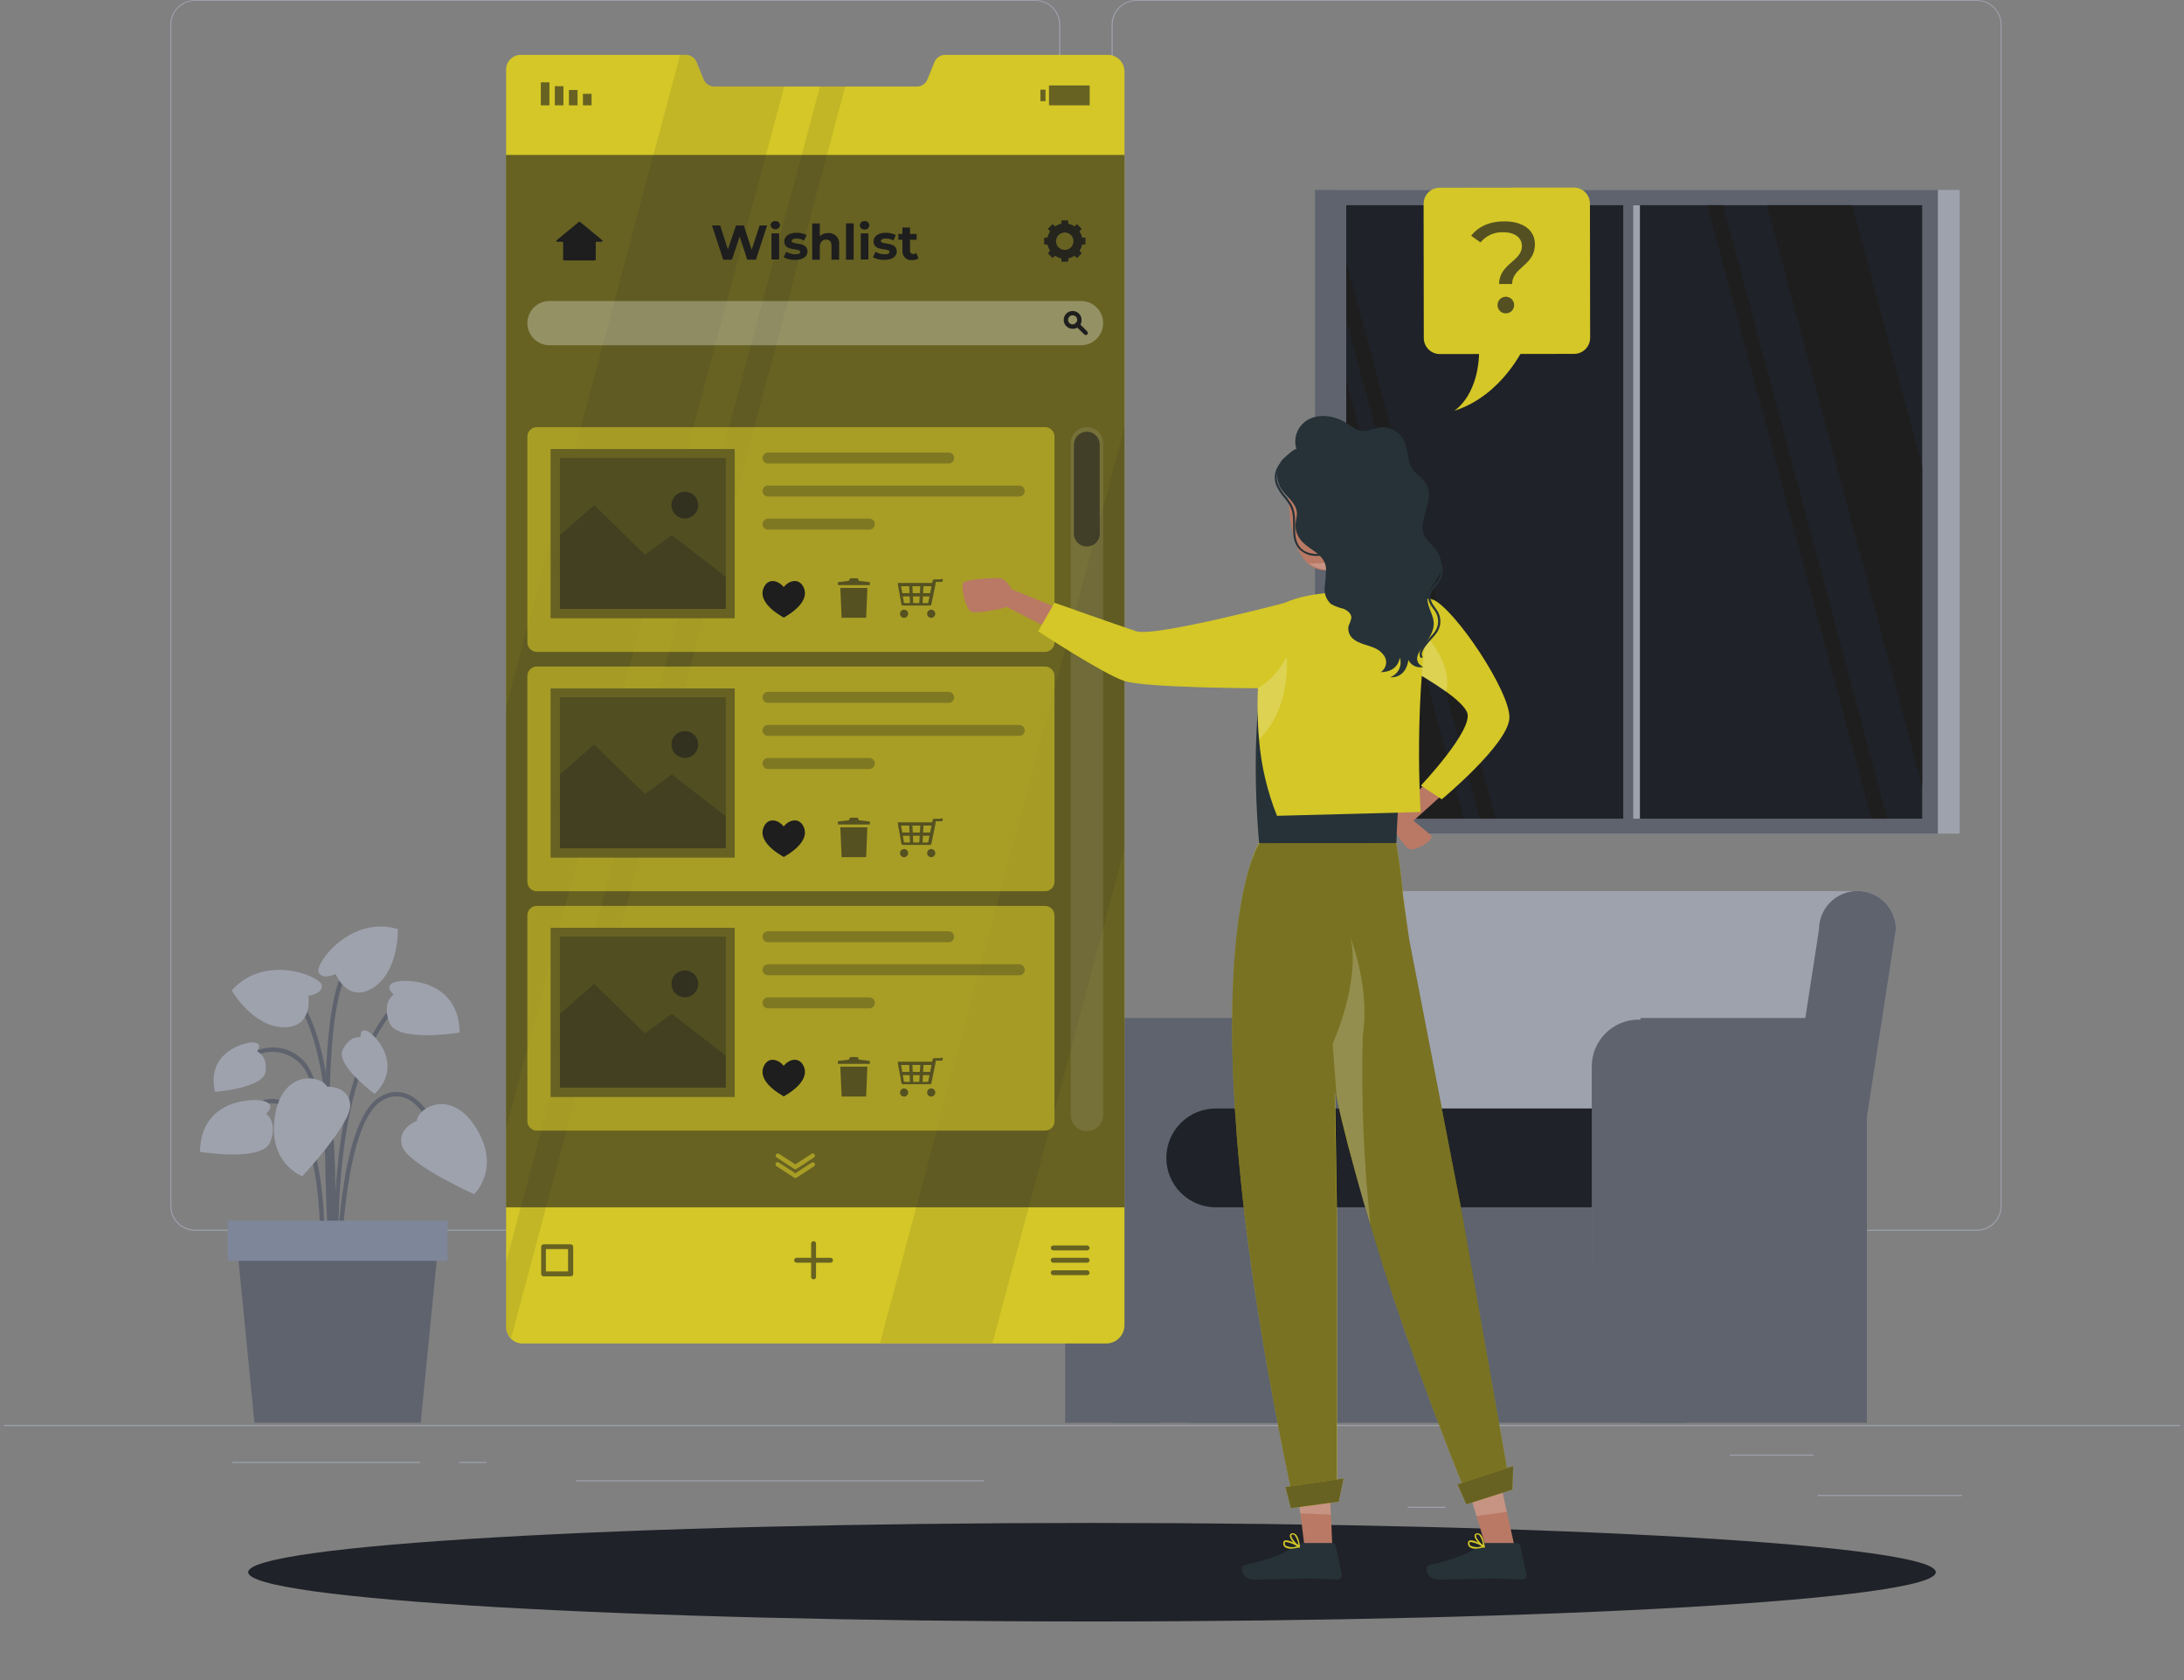 <svg width="182" height="140" viewBox="0 0 182 140" fill="none" xmlns="http://www.w3.org/2000/svg">
<rect x="0" y="0" width="182" height="140" fill="#808080" stroke="none"/>
<path d="M181.668 118.739H0.332V118.829H181.668V118.739Z" fill="#9EA2AD"/>
<path d="M163.498 124.574H151.486V124.665H163.498V124.574Z" fill="#9EA2AD"/>
<path d="M120.456 125.56H117.305V125.651H120.456V125.56Z" fill="#9EA2AD"/>
<path d="M151.124 121.208H144.164V121.299H151.124V121.208Z" fill="#9EA2AD"/>
<path d="M35.022 121.818H19.358V121.908H35.022V121.818Z" fill="#9EA2AD"/>
<path d="M40.549 121.818H38.253V121.908H40.549V121.818Z" fill="#9EA2AD"/>
<path d="M81.988 123.348H48.013V123.439H81.988V123.348Z" fill="#9EA2AD"/>
<path d="M86.285 102.563H16.257C15.709 102.562 15.183 102.344 14.795 101.956C14.408 101.567 14.19 101.041 14.19 100.493V2.053C14.195 1.507 14.414 0.986 14.802 0.601C15.189 0.217 15.712 0.001 16.257 0H86.285C86.835 0 87.361 0.218 87.75 0.607C88.138 0.995 88.356 1.522 88.356 2.071V100.493C88.356 101.042 88.138 101.569 87.75 101.957C87.361 102.345 86.835 102.563 86.285 102.563ZM16.257 0.073C15.733 0.073 15.23 0.283 14.859 0.654C14.489 1.025 14.28 1.528 14.28 2.053V100.493C14.28 101.017 14.489 101.52 14.859 101.891C15.23 102.263 15.733 102.472 16.257 102.473H86.285C86.81 102.472 87.313 102.263 87.684 101.892C88.056 101.521 88.264 101.017 88.266 100.493V2.053C88.264 1.528 88.056 1.025 87.684 0.654C87.313 0.282 86.81 0.073 86.285 0.073H16.257Z" fill="#9EA2AD"/>
<path d="M164.735 102.563H94.703C94.154 102.562 93.628 102.344 93.24 101.956C92.852 101.568 92.633 101.042 92.632 100.493V2.053C92.638 1.507 92.858 0.985 93.246 0.601C93.634 0.217 94.157 0.001 94.703 0H164.735C165.28 0.002 165.802 0.218 166.188 0.603C166.574 0.987 166.794 1.508 166.798 2.053V100.493C166.798 101.041 166.581 101.566 166.194 101.954C165.808 102.342 165.283 102.562 164.735 102.563ZM94.703 0.073C94.178 0.073 93.675 0.282 93.304 0.654C92.933 1.025 92.724 1.528 92.723 2.053V100.493C92.724 101.017 92.933 101.521 93.304 101.892C93.675 102.263 94.178 102.472 94.703 102.473H164.735C165.26 102.472 165.763 102.263 166.134 101.892C166.505 101.521 166.714 101.017 166.715 100.493V2.053C166.714 1.528 166.505 1.025 166.134 0.654C165.763 0.282 165.26 0.073 164.735 0.073H94.703Z" fill="#9EA2AD"/>
<path d="M111.397 69.466H163.306V15.827L111.397 15.827V69.466Z" fill="#9EA2AD"/>
<path d="M109.583 69.466H161.492V15.827L109.583 15.827V69.466Z" fill="#5E636E"/>
<path d="M160.183 17.1H110.958V68.218H160.183V17.1Z" fill="#5E636E"/>
<path d="M160.183 17.1H112.187V68.218H160.183V17.1Z" fill="#1F2228"/>
<path d="M135.685 68.222H136.66V17.104H135.685V68.222Z" fill="#9EA2AD"/>
<path d="M142.275 17.1L155.954 68.218H157.267L143.587 17.1H142.275Z" fill="#1E1E1E"/>
<path d="M135.271 69.198H136.105V16.309H135.271V69.198Z" fill="#5E636E"/>
<path d="M147.239 17.1L160.183 65.477V38.886L154.355 17.1H147.239Z" fill="#1E1E1E"/>
<path d="M112.187 21.738V26.645L123.314 68.219H124.627L112.187 21.738Z" fill="#1E1E1E"/>
<path d="M112.187 31.647V58.238L114.857 68.219H121.972L112.187 31.647Z" fill="#1E1E1E"/>
<path d="M154.79 74.25H115.455C114.606 74.25 113.791 74.587 113.191 75.188C112.59 75.788 112.253 76.603 112.253 77.452L107.901 105.182H153.641L157.993 77.452C157.993 76.603 157.655 75.788 157.055 75.188C156.454 74.587 155.64 74.25 154.79 74.25Z" fill="#9EA2AD"/>
<path d="M108.013 84.974L108.064 84.829H92.832V118.557H111.69V88.873C111.705 87.872 111.329 86.906 110.642 86.178C109.956 85.45 109.013 85.018 108.013 84.974Z" fill="#5E636E"/>
<path d="M92.672 84.963C91.635 84.963 90.641 85.375 89.907 86.108C89.174 86.841 88.762 87.836 88.762 88.873V118.557H96.578V88.873C96.578 87.836 96.166 86.843 95.434 86.109C94.702 85.376 93.708 84.964 92.672 84.963Z" fill="#5E636E"/>
<path d="M151.896 84.974L151.947 84.829H136.715V118.557H155.574V88.873C155.588 87.872 155.212 86.906 154.525 86.178C153.839 85.45 152.896 85.018 151.896 84.974Z" fill="#5E636E"/>
<path d="M132.646 94.802H99.131V118.557H132.646V94.802Z" fill="#5E636E"/>
<path d="M101.314 92.369H139.032V100.605H101.314C100.772 100.605 100.235 100.498 99.734 100.29C99.234 100.082 98.779 99.777 98.396 99.393C98.013 99.009 97.71 98.553 97.504 98.052C97.298 97.55 97.193 97.013 97.195 96.471C97.199 95.381 97.635 94.338 98.408 93.569C99.18 92.8 100.225 92.369 101.314 92.369Z" fill="#1F2228"/>
<path d="M136.555 84.963C135.518 84.963 134.524 85.375 133.791 86.108C133.057 86.841 132.646 87.836 132.646 88.873V118.557H140.461V88.873C140.461 87.836 140.05 86.843 139.317 86.109C138.585 85.376 137.591 84.964 136.555 84.963Z" fill="#5E636E"/>
<path d="M147.232 105.592H153.641L157.993 77.452C157.993 77.031 157.91 76.614 157.749 76.226C157.587 75.837 157.351 75.484 157.053 75.186C156.756 74.889 156.402 74.653 156.013 74.492C155.624 74.332 155.207 74.249 154.787 74.25C153.937 74.25 153.123 74.587 152.522 75.188C151.922 75.788 151.584 76.603 151.584 77.452L147.232 105.592Z" fill="#5E636E"/>
<path d="M27.83 105.28C27.83 105.135 27.344 90.889 25.027 88.637C22.774 86.461 20.185 88.553 20.076 88.637L19.844 88.361C19.873 88.336 22.793 85.953 25.284 88.361C27.703 90.715 28.185 104.66 28.185 105.254L27.83 105.28Z" fill="#5E636E"/>
<path d="M28.029 108.076C28.029 107.906 26.448 90.972 32.632 83.875L32.904 84.114C26.822 91.092 28.374 107.869 28.392 108.051L28.029 108.076Z" fill="#5E636E"/>
<path d="M27.801 106.288L27.438 106.263C27.438 106.07 28.65 87.016 24.113 82.841L24.359 82.577C29.023 86.863 27.855 105.497 27.801 106.288Z" fill="#5E636E"/>
<path d="M28.392 106.263H28.029C28.029 105.737 28.178 93.391 31.685 91.393C32.018 91.177 32.398 91.044 32.793 91.005C33.188 90.967 33.587 91.024 33.956 91.172C36.077 92.046 37.129 95.821 37.172 95.981L36.81 96.079C36.81 96.039 35.762 92.314 33.807 91.506C33.489 91.381 33.146 91.334 32.807 91.369C32.468 91.404 32.142 91.519 31.856 91.705C28.537 93.613 28.392 106.15 28.392 106.263Z" fill="#5E636E"/>
<path d="M27.025 106.284L26.662 106.266C26.662 106.168 27.188 96.507 24.584 93.105C23.949 92.278 23.264 91.886 22.542 91.937C20.834 92.057 19.401 94.556 19.387 94.581L19.071 94.403C19.133 94.295 20.613 91.709 22.513 91.575C23.365 91.516 24.16 91.955 24.87 92.884C27.561 96.394 27.05 105.9 27.025 106.284Z" fill="#5E636E"/>
<path d="M27.598 107.601C27.525 106.662 25.893 84.604 28.766 80.72L29.059 80.934C26.263 84.713 27.942 107.343 27.971 107.572L27.598 107.601Z" fill="#5E636E"/>
<path d="M34.739 93.406C34.739 93.406 33.013 94.041 33.524 95.542C34.035 97.044 39.501 99.513 39.501 99.513C39.501 99.513 41.782 97.421 39.686 94.015C37.589 90.61 34.786 92.332 34.739 93.406Z" fill="#9EA2AD"/>
<path d="M27.242 90.548C27.242 90.548 29.078 90.472 29.183 92.053C29.288 93.634 25.193 98.016 25.193 98.016C25.193 98.016 22.292 96.96 22.909 93.014C23.525 89.068 26.785 89.58 27.242 90.548Z" fill="#9EA2AD"/>
<path d="M25.687 82.976C25.687 82.976 26.912 82.845 26.814 82.098C26.717 81.351 22.056 79.425 19.307 82.537C19.307 82.537 21.066 85.561 23.612 85.601C26.158 85.641 25.687 82.976 25.687 82.976Z" fill="#9EA2AD"/>
<path d="M27.968 81.166C27.968 81.166 26.88 81.703 26.55 81.017C26.22 80.332 29.179 76.241 33.154 77.419C33.154 77.419 33.259 80.915 31.119 82.294C28.98 83.672 27.968 81.166 27.968 81.166Z" fill="#9EA2AD"/>
<path d="M22.172 92.804C22.172 92.804 23.017 92.122 22.107 91.788C21.197 91.455 16.721 91.549 16.667 95.981C16.667 95.981 21.878 96.848 22.524 95.158C23.17 93.468 22.172 92.804 22.172 92.804Z" fill="#9EA2AD"/>
<path d="M32.799 82.867C32.799 82.867 31.953 82.181 32.864 81.851C33.774 81.521 38.249 81.612 38.304 86.044C38.304 86.044 33.092 86.907 32.447 85.221C31.801 83.534 32.799 82.867 32.799 82.867Z" fill="#9EA2AD"/>
<path d="M30.042 86.436C30.042 86.436 29.97 85.605 30.637 85.931C31.304 86.258 33.64 88.771 31.221 91.157C31.221 91.157 27.957 88.749 28.555 87.495C29.154 86.24 30.042 86.436 30.042 86.436Z" fill="#9EA2AD"/>
<path d="M21.418 87.614C21.418 87.614 21.926 86.954 21.186 86.871C20.446 86.787 17.131 87.676 17.922 90.983C17.922 90.983 21.958 90.679 22.132 89.304C22.306 87.93 21.418 87.614 21.418 87.614Z" fill="#9EA2AD"/>
<path d="M35.058 118.557H21.207L19.713 103.39H36.556L35.058 118.557Z" fill="#5E636E"/>
<path d="M37.296 101.718H18.974V105.066H37.296V101.718Z" fill="#7E869A"/>
<path d="M91 135.117C129.836 135.117 161.318 133.279 161.318 131.011C161.318 128.744 129.836 126.906 91 126.906C52.164 126.906 20.682 128.744 20.682 131.011C20.682 133.279 52.164 135.117 91 135.117Z" fill="#1F2228"/>
<path d="M93.706 5.977V110.426C93.706 110.629 93.666 110.829 93.588 111.016C93.51 111.203 93.396 111.373 93.252 111.515C93.108 111.657 92.937 111.769 92.749 111.844C92.561 111.919 92.359 111.956 92.157 111.953H43.559C43.197 111.957 42.847 111.818 42.587 111.565C42.454 111.432 42.349 111.275 42.278 111.101C42.207 110.927 42.172 110.741 42.174 110.553V5.85C42.167 5.688 42.193 5.526 42.249 5.374C42.306 5.222 42.391 5.083 42.501 4.964C42.611 4.845 42.744 4.749 42.891 4.681C43.038 4.614 43.198 4.576 43.36 4.57H57.163C57.356 4.573 57.544 4.633 57.702 4.744C57.86 4.854 57.982 5.01 58.051 5.19L58.624 6.597C58.695 6.776 58.817 6.931 58.975 7.04C59.133 7.15 59.321 7.21 59.513 7.214H76.403C76.594 7.213 76.781 7.155 76.939 7.047C77.098 6.939 77.22 6.786 77.291 6.608L77.864 5.194C77.933 5.013 78.055 4.857 78.213 4.746C78.372 4.635 78.559 4.573 78.753 4.57H92.356C92.721 4.58 93.067 4.734 93.319 4.997C93.572 5.26 93.711 5.612 93.706 5.977Z" fill="#D4C727"/>
<path opacity="0.6" d="M93.706 12.911H42.17V100.605H93.706V12.911Z" fill="#1E1E1E"/>
<path opacity="0.6" d="M48.578 8.777H49.296V7.819H48.578V8.777Z" fill="#1E1E1E"/>
<path opacity="0.6" d="M47.411 8.777H48.129V7.5H47.411V8.777Z" fill="#1E1E1E"/>
<path opacity="0.6" d="M46.236 8.777H46.954V7.181H46.236V8.777Z" fill="#1E1E1E"/>
<path opacity="0.6" d="M45.068 8.777H45.786V6.862H45.068V8.777Z" fill="#1E1E1E"/>
<path opacity="0.6" d="M87.127 7.471H86.702V8.429H87.127V7.471Z" fill="#1E1E1E"/>
<path opacity="0.6" d="M87.417 8.777H90.808V7.119H87.417V8.777Z" fill="#1E1E1E"/>
<g opacity="0.1">
<path d="M65.356 7.214L50.519 62.786L50.356 63.41L50.087 64.41L49.917 65.034L42.17 94.048V58.941L56.677 4.57H57.148C57.342 4.573 57.529 4.633 57.688 4.744C57.846 4.854 57.968 5.01 58.037 5.19L58.61 6.597C58.68 6.776 58.803 6.931 58.961 7.04C59.119 7.15 59.306 7.21 59.499 7.214H65.356Z" fill="#1E1E1E"/>
<path d="M93.706 35.593V70.714L84.454 105.374L84.229 106.216L82.702 111.935H73.327L74.854 106.219L75.097 105.302L76.323 100.71L76.569 99.793L77.059 97.954L77.306 97.036L77.795 95.198L78.038 94.28L85.752 65.39V65.386L86.108 64.055V64.051L93.706 35.593Z" fill="#1E1E1E"/>
<path d="M70.437 7.214L55.694 62.438L55.603 62.768L54.798 65.796L54.708 66.126L42.584 111.547C42.45 111.414 42.346 111.257 42.275 111.083C42.203 110.909 42.168 110.723 42.17 110.535V105.193L52.6 66.126L52.691 65.796L53.496 62.768L53.587 62.438L68.329 7.214H70.437Z" fill="#1E1E1E"/>
</g>
<path opacity="0.9" d="M90.452 20.36V19.813L90.169 19.787C90.131 19.608 90.06 19.437 89.959 19.283L90.141 19.066L89.752 18.678L89.535 18.859C89.383 18.755 89.211 18.684 89.031 18.649L89.005 18.366H88.461L88.436 18.649C88.255 18.684 88.084 18.755 87.932 18.859L87.71 18.678L87.326 19.066L87.507 19.283C87.404 19.435 87.332 19.607 87.297 19.787L87.014 19.813V20.36L87.297 20.386C87.332 20.566 87.404 20.738 87.507 20.89L87.326 21.108L87.71 21.496L87.932 21.314C88.084 21.418 88.255 21.489 88.436 21.525L88.461 21.808H89.009L89.034 21.525C89.215 21.489 89.386 21.418 89.538 21.314L89.756 21.496L90.144 21.108L89.963 20.89C90.063 20.736 90.135 20.565 90.173 20.386L90.452 20.36ZM88.73 20.825C88.586 20.825 88.446 20.782 88.327 20.702C88.207 20.623 88.114 20.509 88.059 20.377C88.005 20.244 87.99 20.099 88.018 19.958C88.046 19.817 88.115 19.688 88.217 19.586C88.318 19.485 88.447 19.416 88.588 19.388C88.729 19.36 88.875 19.374 89.007 19.429C89.14 19.484 89.253 19.577 89.333 19.696C89.412 19.816 89.455 19.956 89.455 20.099C89.455 20.292 89.379 20.476 89.243 20.612C89.106 20.748 88.922 20.825 88.73 20.825Z" fill="#1E1E1E"/>
<path d="M50.185 20.016L48.335 18.489C48.322 18.478 48.305 18.473 48.288 18.473C48.271 18.473 48.255 18.478 48.241 18.489L46.391 20.016C46.379 20.025 46.37 20.038 46.365 20.053C46.361 20.068 46.361 20.084 46.367 20.099C46.372 20.113 46.382 20.126 46.395 20.134C46.408 20.143 46.423 20.147 46.439 20.146H46.852C46.872 20.146 46.891 20.154 46.905 20.167C46.919 20.181 46.927 20.199 46.928 20.219V21.626C46.928 21.646 46.936 21.665 46.949 21.679C46.963 21.693 46.981 21.701 47.001 21.702H49.572C49.592 21.701 49.61 21.693 49.624 21.679C49.637 21.665 49.645 21.646 49.645 21.626V20.219C49.645 20.209 49.647 20.199 49.651 20.19C49.654 20.181 49.66 20.173 49.667 20.166C49.674 20.16 49.683 20.154 49.692 20.151C49.701 20.147 49.711 20.146 49.721 20.146H50.134C50.15 20.148 50.166 20.145 50.18 20.136C50.193 20.128 50.204 20.116 50.21 20.101C50.215 20.086 50.216 20.069 50.212 20.054C50.207 20.039 50.198 20.025 50.185 20.016Z" fill="#1E1E1E"/>
<g opacity="0.6">
<path d="M87.769 104.196H90.594C90.648 104.195 90.7 104.172 90.738 104.134C90.776 104.095 90.797 104.043 90.797 103.989C90.797 103.935 90.776 103.883 90.737 103.845C90.699 103.807 90.648 103.786 90.594 103.786H87.769C87.715 103.786 87.663 103.807 87.625 103.845C87.587 103.883 87.566 103.935 87.566 103.989C87.566 104.043 87.587 104.095 87.625 104.134C87.663 104.172 87.715 104.195 87.769 104.196Z" fill="#1E1E1E"/>
<path d="M90.594 104.812H87.769C87.715 104.812 87.663 104.834 87.625 104.872C87.587 104.91 87.566 104.961 87.566 105.015C87.566 105.069 87.587 105.121 87.625 105.16C87.663 105.199 87.715 105.221 87.769 105.222H90.594C90.648 105.221 90.7 105.199 90.738 105.16C90.776 105.121 90.797 105.069 90.797 105.015C90.797 104.961 90.776 104.91 90.737 104.872C90.699 104.834 90.648 104.812 90.594 104.812Z" fill="#1E1E1E"/>
<path d="M90.594 105.853H87.769C87.715 105.853 87.663 105.874 87.625 105.912C87.587 105.95 87.566 106.002 87.566 106.056C87.566 106.11 87.587 106.162 87.625 106.2C87.663 106.238 87.715 106.259 87.769 106.259H90.594C90.648 106.259 90.699 106.238 90.737 106.2C90.776 106.162 90.797 106.11 90.797 106.056C90.797 106.002 90.776 105.95 90.737 105.912C90.699 105.874 90.648 105.853 90.594 105.853Z" fill="#1E1E1E"/>
<path d="M69.211 104.812H68.003V103.604C67.996 103.555 67.972 103.509 67.934 103.476C67.897 103.443 67.848 103.425 67.798 103.425C67.748 103.425 67.7 103.443 67.662 103.476C67.624 103.509 67.6 103.555 67.593 103.604V104.812H66.386C66.332 104.812 66.28 104.833 66.242 104.872C66.204 104.91 66.183 104.961 66.183 105.015C66.183 105.069 66.204 105.121 66.242 105.16C66.28 105.199 66.331 105.221 66.386 105.222H67.593V106.43C67.6 106.479 67.624 106.525 67.662 106.558C67.7 106.591 67.748 106.609 67.798 106.609C67.848 106.609 67.897 106.591 67.934 106.558C67.972 106.525 67.996 106.479 68.003 106.43V105.222H69.211C69.265 105.221 69.317 105.199 69.355 105.16C69.393 105.121 69.414 105.069 69.414 105.015C69.414 104.961 69.392 104.91 69.354 104.872C69.316 104.833 69.265 104.812 69.211 104.812Z" fill="#1E1E1E"/>
<path d="M47.545 103.688H45.303C45.249 103.689 45.197 103.711 45.158 103.749C45.12 103.788 45.098 103.84 45.097 103.894V106.154C45.098 106.208 45.12 106.26 45.159 106.298C45.197 106.336 45.249 106.357 45.303 106.357H47.563C47.617 106.357 47.669 106.336 47.707 106.298C47.745 106.259 47.766 106.208 47.766 106.154V103.894C47.766 103.866 47.76 103.838 47.749 103.812C47.738 103.786 47.721 103.762 47.7 103.743C47.68 103.724 47.655 103.709 47.628 103.699C47.602 103.69 47.573 103.686 47.545 103.688ZM47.338 105.947H45.489V104.087H47.338V105.947Z" fill="#1E1E1E"/>
</g>
<g opacity="0.6">
<path d="M66.273 98.168C66.238 98.168 66.204 98.156 66.175 98.135L64.725 97.189C64.701 97.178 64.68 97.162 64.663 97.142C64.646 97.122 64.634 97.099 64.627 97.074C64.62 97.049 64.618 97.023 64.622 96.997C64.626 96.972 64.635 96.947 64.649 96.925C64.663 96.904 64.682 96.885 64.704 96.871C64.726 96.857 64.751 96.848 64.776 96.845C64.802 96.841 64.828 96.843 64.853 96.85C64.878 96.858 64.901 96.871 64.92 96.888L66.277 97.769L67.633 96.888C67.674 96.861 67.723 96.852 67.77 96.861C67.818 96.871 67.86 96.898 67.887 96.938C67.913 96.979 67.922 97.028 67.912 97.075C67.901 97.122 67.873 97.163 67.833 97.189L66.382 98.135C66.35 98.158 66.312 98.169 66.273 98.168Z" fill="#D4C727"/>
<path d="M66.273 97.428C66.239 97.427 66.205 97.417 66.175 97.399L64.725 96.453C64.684 96.426 64.656 96.384 64.645 96.337C64.635 96.289 64.644 96.24 64.67 96.199C64.697 96.159 64.738 96.131 64.785 96.122C64.832 96.112 64.88 96.122 64.92 96.148L66.277 97.029L67.633 96.148C67.674 96.121 67.723 96.112 67.77 96.122C67.817 96.132 67.859 96.16 67.885 96.2C67.912 96.241 67.921 96.29 67.911 96.337C67.901 96.385 67.873 96.426 67.833 96.453L66.382 97.399C66.349 97.419 66.311 97.429 66.273 97.428Z" fill="#D4C727"/>
</g>
<path opacity="0.1" d="M90.579 35.593C90.222 35.593 89.879 35.736 89.626 35.989C89.374 36.242 89.231 36.584 89.23 36.942V92.913C89.23 93.271 89.372 93.614 89.625 93.867C89.878 94.12 90.222 94.262 90.579 94.262C90.937 94.262 91.28 94.12 91.533 93.867C91.786 93.614 91.928 93.271 91.928 92.913V36.942C91.928 36.765 91.894 36.589 91.826 36.425C91.758 36.262 91.659 36.113 91.533 35.988C91.408 35.862 91.259 35.763 91.096 35.695C90.932 35.627 90.757 35.593 90.579 35.593Z" fill="white"/>
<path opacity="0.6" d="M90.579 35.97C90.291 35.97 90.014 36.084 89.81 36.288C89.606 36.492 89.491 36.769 89.491 37.058V44.609C89.528 44.868 89.658 45.105 89.856 45.277C90.053 45.449 90.306 45.543 90.569 45.543C90.83 45.543 91.084 45.449 91.281 45.277C91.479 45.105 91.609 44.868 91.646 44.609V37.047C91.643 36.764 91.53 36.493 91.331 36.292C91.132 36.091 90.862 35.975 90.579 35.97Z" fill="#1E1E1E"/>
<path d="M63.927 18.786L62.995 21.641H62.269L61.642 19.708L60.993 21.641H60.267L59.332 18.786H60.017L60.659 20.792L61.334 18.786H61.986L62.639 20.806L63.303 18.786H63.927Z" fill="#1E1E1E"/>
<path d="M64.213 18.786C64.213 18.736 64.223 18.686 64.243 18.64C64.264 18.593 64.293 18.552 64.331 18.518C64.368 18.484 64.412 18.458 64.46 18.441C64.507 18.425 64.558 18.419 64.608 18.424C64.657 18.419 64.706 18.425 64.752 18.439C64.799 18.454 64.842 18.478 64.879 18.51C64.915 18.542 64.945 18.581 64.967 18.625C64.989 18.668 65.001 18.716 65.004 18.765C64.991 18.86 64.944 18.948 64.871 19.012C64.798 19.075 64.705 19.11 64.608 19.11C64.512 19.11 64.419 19.075 64.346 19.012C64.273 18.948 64.226 18.86 64.213 18.765V18.786ZM64.289 19.447H64.928V21.622H64.289V19.447Z" fill="#1E1E1E"/>
<path d="M65.305 21.438L65.519 20.981C65.749 21.118 66.012 21.19 66.28 21.191C66.574 21.191 66.686 21.115 66.686 20.991C66.686 20.629 65.359 20.991 65.359 20.121C65.359 19.708 65.722 19.396 66.375 19.396C66.668 19.391 66.958 19.456 67.22 19.588L67.006 20.041C66.814 19.932 66.596 19.875 66.375 19.878C66.088 19.878 65.968 19.965 65.968 20.081C65.968 20.444 67.292 20.081 67.292 20.959C67.292 21.365 66.93 21.655 66.255 21.655C65.925 21.666 65.597 21.591 65.305 21.438Z" fill="#1E1E1E"/>
<path d="M69.929 20.382V21.641H69.29V20.48C69.29 20.117 69.127 19.965 68.848 19.965C68.569 19.965 68.319 20.15 68.319 20.556V21.644H67.684V18.616H68.319V19.679C68.412 19.591 68.522 19.523 68.643 19.478C68.763 19.434 68.89 19.413 69.019 19.418C69.145 19.409 69.272 19.429 69.39 19.475C69.508 19.521 69.614 19.593 69.701 19.685C69.788 19.777 69.854 19.888 69.893 20.008C69.932 20.129 69.945 20.256 69.929 20.382Z" fill="#1E1E1E"/>
<path d="M70.502 18.612H71.14V21.641H70.502V18.612Z" fill="#1E1E1E"/>
<path d="M71.652 18.787C71.651 18.736 71.662 18.686 71.682 18.64C71.702 18.593 71.732 18.552 71.769 18.518C71.806 18.484 71.85 18.458 71.898 18.442C71.946 18.425 71.997 18.419 72.047 18.424C72.096 18.419 72.145 18.424 72.192 18.438C72.239 18.453 72.282 18.477 72.319 18.509C72.357 18.541 72.387 18.58 72.409 18.624C72.431 18.668 72.443 18.716 72.446 18.765C72.446 18.816 72.436 18.866 72.415 18.912C72.395 18.959 72.365 19.001 72.327 19.035C72.29 19.069 72.245 19.095 72.197 19.111C72.149 19.127 72.097 19.133 72.047 19.127C71.998 19.132 71.95 19.127 71.903 19.112C71.857 19.097 71.814 19.073 71.777 19.041C71.74 19.009 71.71 18.97 71.688 18.926C71.667 18.883 71.654 18.835 71.652 18.787ZM71.731 19.447H72.366V21.623H71.731V19.447Z" fill="#1E1E1E"/>
<path d="M72.747 21.438L72.957 20.981C73.188 21.118 73.451 21.19 73.719 21.191C74.013 21.191 74.125 21.115 74.125 20.991C74.125 20.629 72.797 20.991 72.797 20.121C72.797 19.708 73.16 19.396 73.813 19.396C74.106 19.389 74.396 19.455 74.658 19.588L74.448 20.041C74.254 19.932 74.035 19.876 73.813 19.878C73.53 19.878 73.407 19.965 73.407 20.081C73.407 20.444 74.731 20.081 74.731 20.959C74.731 21.365 74.368 21.655 73.697 21.655C73.367 21.668 73.039 21.592 72.747 21.438Z" fill="#1E1E1E"/>
<path d="M76.54 21.535C76.385 21.631 76.204 21.679 76.022 21.673C75.913 21.688 75.803 21.678 75.699 21.644C75.596 21.61 75.501 21.553 75.422 21.478C75.343 21.402 75.282 21.31 75.244 21.207C75.206 21.105 75.192 20.995 75.202 20.886V19.983H74.861V19.494H75.202V18.96H75.837V19.494H76.384V19.983H75.837V20.879C75.832 20.917 75.835 20.955 75.847 20.991C75.859 21.027 75.878 21.06 75.904 21.087C75.93 21.115 75.962 21.136 75.998 21.15C76.033 21.163 76.071 21.169 76.109 21.166C76.201 21.168 76.292 21.14 76.366 21.086L76.54 21.535Z" fill="#1E1E1E"/>
<path opacity="0.3" d="M45.793 25.082H90.086C90.328 25.082 90.568 25.129 90.792 25.222C91.016 25.314 91.219 25.45 91.39 25.621C91.561 25.792 91.697 25.995 91.789 26.219C91.882 26.443 91.929 26.683 91.928 26.925C91.929 27.167 91.882 27.407 91.789 27.631C91.697 27.855 91.561 28.058 91.39 28.23C91.219 28.401 91.016 28.537 90.792 28.63C90.568 28.723 90.328 28.771 90.086 28.771H45.793C45.551 28.771 45.311 28.723 45.087 28.63C44.863 28.538 44.659 28.402 44.488 28.23C44.316 28.059 44.18 27.855 44.088 27.631C43.995 27.407 43.947 27.167 43.947 26.925C43.947 26.683 43.995 26.443 44.088 26.219C44.181 25.995 44.316 25.792 44.488 25.621C44.659 25.45 44.863 25.314 45.087 25.222C45.311 25.129 45.551 25.082 45.793 25.082Z" fill="white"/>
<path d="M89.386 27.4C89.189 27.399 89 27.321 88.86 27.182C88.79 27.114 88.735 27.032 88.698 26.942C88.66 26.851 88.642 26.754 88.643 26.656C88.642 26.559 88.66 26.462 88.698 26.371C88.735 26.281 88.79 26.199 88.86 26.131C88.929 26.061 89.011 26.007 89.102 25.969C89.192 25.932 89.288 25.913 89.386 25.913C89.484 25.913 89.581 25.932 89.671 25.969C89.761 26.007 89.843 26.061 89.912 26.131C89.982 26.199 90.037 26.281 90.075 26.371C90.112 26.462 90.131 26.559 90.13 26.656C90.133 26.757 90.116 26.858 90.078 26.951C90.041 27.045 89.984 27.13 89.912 27.2C89.769 27.332 89.581 27.404 89.386 27.4ZM89.386 26.276C89.336 26.274 89.287 26.283 89.241 26.302C89.195 26.321 89.153 26.349 89.118 26.384C89.082 26.42 89.054 26.462 89.034 26.509C89.015 26.556 89.005 26.606 89.005 26.656C89.004 26.706 89.014 26.756 89.034 26.802C89.053 26.849 89.082 26.89 89.118 26.925C89.19 26.993 89.286 27.031 89.386 27.031C89.486 27.031 89.582 26.993 89.654 26.925C89.691 26.89 89.719 26.849 89.739 26.802C89.758 26.756 89.768 26.706 89.767 26.656C89.767 26.606 89.757 26.556 89.738 26.509C89.719 26.462 89.69 26.42 89.654 26.384C89.62 26.349 89.578 26.321 89.532 26.302C89.486 26.283 89.436 26.274 89.386 26.276Z" fill="#1E1E1E"/>
<path d="M90.489 27.926C90.441 27.925 90.395 27.905 90.362 27.871L89.636 27.168C89.603 27.133 89.584 27.087 89.584 27.039C89.584 26.991 89.603 26.945 89.636 26.91C89.653 26.893 89.673 26.88 89.695 26.871C89.718 26.861 89.741 26.857 89.765 26.857C89.789 26.857 89.813 26.861 89.835 26.871C89.857 26.88 89.877 26.893 89.894 26.91L90.601 27.617C90.634 27.651 90.653 27.697 90.653 27.744C90.653 27.792 90.634 27.837 90.601 27.871C90.571 27.902 90.531 27.921 90.489 27.926Z" fill="#1E1E1E"/>
<path opacity="0.6" d="M87.083 55.54H44.738C44.301 55.54 43.947 55.894 43.947 56.33V73.477C43.947 73.914 44.301 74.268 44.738 74.268H87.083C87.52 74.268 87.874 73.914 87.874 73.477V56.33C87.874 55.894 87.52 55.54 87.083 55.54Z" fill="#D4C727"/>
<path d="M61.228 57.364H45.877V71.472H61.228V57.364Z" fill="#D4C727"/>
<path opacity="0.6" d="M61.228 57.364H45.877V71.472H61.228V57.364Z" fill="#1E1E1E"/>
<path opacity="0.3" d="M60.485 58.107H46.66V70.688H60.485V58.107Z" fill="#1E1E1E"/>
<path opacity="0.3" d="M60.485 68.026V70.688H46.663L46.66 64.537L49.514 62.042L53.746 66.169L55.988 64.537L60.485 68.026Z" fill="#1E1E1E"/>
<g opacity="0.6">
<path d="M58.182 62.039C58.182 62.259 58.117 62.474 57.994 62.657C57.872 62.84 57.698 62.983 57.495 63.067C57.291 63.152 57.067 63.174 56.851 63.131C56.635 63.088 56.437 62.982 56.281 62.826C56.126 62.67 56.02 62.472 55.977 62.256C55.934 62.04 55.956 61.816 56.04 61.613C56.124 61.409 56.267 61.235 56.45 61.113C56.633 60.99 56.848 60.925 57.069 60.925C57.215 60.925 57.36 60.953 57.495 61.009C57.63 61.065 57.753 61.147 57.857 61.25C57.96 61.354 58.042 61.477 58.098 61.612C58.154 61.747 58.182 61.892 58.182 62.039Z" fill="#1E1E1E"/>
<path opacity="0.3" d="M58.182 62.039C58.182 62.259 58.117 62.474 57.994 62.657C57.872 62.84 57.698 62.983 57.495 63.067C57.291 63.152 57.067 63.174 56.851 63.131C56.635 63.088 56.437 62.982 56.281 62.826C56.126 62.67 56.02 62.472 55.977 62.256C55.934 62.04 55.956 61.816 56.04 61.613C56.124 61.409 56.267 61.235 56.45 61.113C56.633 60.99 56.848 60.925 57.069 60.925C57.215 60.925 57.36 60.953 57.495 61.009C57.63 61.065 57.753 61.147 57.857 61.25C57.96 61.354 58.042 61.477 58.098 61.612C58.154 61.747 58.182 61.892 58.182 62.039Z" fill="#1E1E1E"/>
</g>
<g opacity="0.3">
<path d="M79.054 58.571H64.003C63.881 58.571 63.764 58.523 63.677 58.437C63.591 58.35 63.542 58.233 63.542 58.111C63.542 58.05 63.554 57.991 63.577 57.935C63.601 57.88 63.635 57.829 63.677 57.786C63.72 57.744 63.771 57.71 63.827 57.688C63.883 57.665 63.943 57.653 64.003 57.654H79.054C79.114 57.653 79.174 57.665 79.229 57.688C79.285 57.711 79.335 57.744 79.378 57.787C79.421 57.829 79.454 57.88 79.477 57.935C79.5 57.991 79.511 58.051 79.511 58.111C79.511 58.171 79.5 58.231 79.477 58.287C79.454 58.343 79.421 58.394 79.378 58.436C79.336 58.479 79.285 58.513 79.23 58.536C79.174 58.559 79.114 58.571 79.054 58.571Z" fill="#1E1E1E"/>
<path d="M84.933 61.324H64.003C63.943 61.325 63.883 61.313 63.827 61.29C63.771 61.268 63.72 61.234 63.678 61.192C63.635 61.149 63.601 61.099 63.578 61.043C63.554 60.987 63.542 60.928 63.542 60.867C63.542 60.745 63.591 60.628 63.677 60.541C63.764 60.455 63.881 60.407 64.003 60.407H84.933C85.055 60.407 85.172 60.455 85.258 60.541C85.345 60.628 85.393 60.745 85.393 60.867C85.393 60.928 85.381 60.987 85.358 61.043C85.335 61.099 85.301 61.149 85.258 61.192C85.215 61.234 85.165 61.268 85.109 61.29C85.053 61.313 84.993 61.325 84.933 61.324Z" fill="#1E1E1E"/>
<path d="M72.446 64.081H64.003C63.881 64.081 63.764 64.032 63.677 63.946C63.591 63.859 63.542 63.742 63.542 63.62C63.542 63.56 63.554 63.5 63.578 63.444C63.601 63.389 63.635 63.338 63.678 63.295C63.72 63.253 63.771 63.219 63.827 63.197C63.883 63.174 63.943 63.162 64.003 63.163H72.446C72.506 63.162 72.566 63.174 72.621 63.197C72.677 63.219 72.728 63.253 72.77 63.296C72.813 63.338 72.846 63.389 72.869 63.444C72.892 63.5 72.903 63.56 72.903 63.62C72.903 63.68 72.892 63.74 72.869 63.796C72.846 63.852 72.813 63.903 72.77 63.945C72.728 63.988 72.677 64.022 72.622 64.045C72.566 64.069 72.506 64.081 72.446 64.081Z" fill="#1E1E1E"/>
</g>
<path d="M63.724 68.763C64.13 68.103 64.909 68.356 65.308 68.868C65.711 68.353 66.487 68.099 66.897 68.759C67.582 69.872 66.172 70.906 65.504 71.298L65.316 71.414L65.124 71.298C64.456 70.91 63.038 69.88 63.724 68.763Z" fill="#1E1E1E"/>
<g opacity="0.6">
<path d="M70.027 68.94H72.283L72.177 71.428H70.136L70.027 68.94Z" fill="#1E1E1E"/>
<path d="M71.579 68.353L71.474 68.135H70.839L70.73 68.353L69.824 68.458V68.704H72.489V68.458L71.579 68.353Z" fill="#1E1E1E"/>
</g>
<g opacity="0.6">
<path d="M78.437 68.226H77.857C77.825 68.225 77.794 68.236 77.77 68.256C77.745 68.276 77.729 68.303 77.723 68.335L77.683 68.523H74.883H74.858H74.836C74.836 68.523 74.836 68.523 74.818 68.541V68.563V68.585C74.816 68.594 74.816 68.604 74.818 68.614L75.115 70.293C75.121 70.324 75.138 70.353 75.162 70.373C75.186 70.394 75.217 70.405 75.249 70.405H77.483C77.515 70.406 77.546 70.395 77.57 70.376C77.595 70.356 77.612 70.328 77.617 70.297L77.955 68.65C77.958 68.631 77.958 68.611 77.955 68.592L77.984 68.436H78.455C78.487 68.431 78.517 68.414 78.538 68.389C78.559 68.364 78.571 68.333 78.571 68.3C78.571 68.267 78.559 68.236 78.538 68.211C78.517 68.186 78.487 68.169 78.455 68.164L78.437 68.226ZM77.512 69.372H76.925L76.957 68.795H77.628L77.512 69.372ZM76.062 69.372L76.036 68.795H76.689L76.656 69.372H76.062ZM76.642 69.644L76.609 70.202H76.102L76.076 69.644H76.642ZM75.086 68.795H75.768L75.793 69.372H75.191L75.086 68.795ZM75.235 69.644H75.804L75.829 70.202H75.333L75.235 69.644ZM77.345 70.202H76.881L76.914 69.644H77.458L77.345 70.202Z" fill="#1E1E1E"/>
<path d="M75.343 70.75C75.276 70.749 75.21 70.769 75.153 70.806C75.097 70.843 75.052 70.896 75.026 70.958C74.999 71.02 74.992 71.089 75.005 71.155C75.018 71.222 75.05 71.283 75.097 71.331C75.145 71.379 75.206 71.412 75.272 71.425C75.338 71.438 75.407 71.432 75.469 71.406C75.532 71.38 75.585 71.337 75.623 71.281C75.661 71.225 75.681 71.158 75.681 71.091C75.681 71.001 75.645 70.915 75.582 70.851C75.519 70.787 75.433 70.751 75.343 70.75Z" fill="#1E1E1E"/>
<path d="M77.603 70.75C77.535 70.749 77.469 70.769 77.413 70.806C77.356 70.843 77.312 70.896 77.285 70.958C77.259 71.02 77.252 71.089 77.264 71.155C77.277 71.222 77.309 71.283 77.357 71.331C77.404 71.379 77.465 71.412 77.531 71.425C77.598 71.438 77.666 71.432 77.729 71.406C77.791 71.38 77.845 71.337 77.882 71.281C77.92 71.225 77.94 71.158 77.94 71.091C77.94 71.001 77.905 70.915 77.842 70.851C77.778 70.787 77.693 70.751 77.603 70.75Z" fill="#1E1E1E"/>
</g>
<path opacity="0.6" d="M87.083 75.487H44.738C44.301 75.487 43.947 75.84 43.947 76.277V93.424C43.947 93.861 44.301 94.215 44.738 94.215H87.083C87.52 94.215 87.874 93.861 87.874 93.424V76.277C87.874 75.84 87.52 75.487 87.083 75.487Z" fill="#D4C727"/>
<path d="M61.228 77.311H45.877V91.419H61.228V77.311Z" fill="#D4C727"/>
<path opacity="0.6" d="M61.228 77.311H45.877V91.419H61.228V77.311Z" fill="#1E1E1E"/>
<path opacity="0.3" d="M60.485 78.054H46.66V90.635H60.485V78.054Z" fill="#1E1E1E"/>
<path opacity="0.3" d="M60.485 87.973V90.635H46.663L46.66 84.484L49.514 81.989L53.746 86.116L55.988 84.484L60.485 87.973Z" fill="#1E1E1E"/>
<g opacity="0.6">
<path d="M58.182 81.986C58.182 82.206 58.117 82.421 57.994 82.604C57.872 82.787 57.698 82.93 57.495 83.014C57.291 83.099 57.067 83.121 56.851 83.078C56.635 83.035 56.437 82.928 56.281 82.773C56.126 82.617 56.02 82.419 55.977 82.203C55.934 81.987 55.956 81.763 56.04 81.559C56.124 81.356 56.267 81.182 56.45 81.06C56.633 80.937 56.848 80.872 57.069 80.872C57.215 80.872 57.36 80.9 57.495 80.956C57.63 81.012 57.753 81.094 57.857 81.197C57.96 81.301 58.042 81.424 58.098 81.559C58.154 81.694 58.182 81.839 58.182 81.986Z" fill="#1E1E1E"/>
<path opacity="0.3" d="M58.182 81.986C58.182 82.206 58.117 82.421 57.994 82.604C57.872 82.787 57.698 82.93 57.495 83.014C57.291 83.099 57.067 83.121 56.851 83.078C56.635 83.035 56.437 82.928 56.281 82.773C56.126 82.617 56.02 82.419 55.977 82.203C55.934 81.987 55.956 81.763 56.04 81.559C56.124 81.356 56.267 81.182 56.45 81.06C56.633 80.937 56.848 80.872 57.069 80.872C57.215 80.872 57.36 80.9 57.495 80.956C57.63 81.012 57.753 81.094 57.857 81.197C57.96 81.301 58.042 81.424 58.098 81.559C58.154 81.694 58.182 81.839 58.182 81.986Z" fill="#1E1E1E"/>
</g>
<g opacity="0.3">
<path d="M79.054 78.518H64.003C63.881 78.518 63.764 78.47 63.677 78.383C63.591 78.297 63.542 78.18 63.542 78.058C63.542 77.998 63.554 77.938 63.577 77.882C63.601 77.826 63.635 77.776 63.677 77.733C63.72 77.691 63.771 77.657 63.827 77.635C63.883 77.612 63.943 77.6 64.003 77.601H79.054C79.114 77.6 79.174 77.612 79.229 77.635C79.285 77.657 79.335 77.691 79.378 77.734C79.421 77.776 79.454 77.827 79.477 77.882C79.5 77.938 79.511 77.998 79.511 78.058C79.511 78.118 79.5 78.178 79.477 78.234C79.454 78.29 79.421 78.341 79.378 78.383C79.336 78.426 79.285 78.46 79.23 78.483C79.174 78.507 79.114 78.518 79.054 78.518Z" fill="#1E1E1E"/>
<path d="M84.933 81.271H64.003C63.943 81.272 63.883 81.26 63.827 81.237C63.771 81.215 63.72 81.181 63.678 81.138C63.635 81.096 63.601 81.045 63.578 80.99C63.554 80.934 63.542 80.874 63.542 80.814C63.542 80.692 63.591 80.575 63.677 80.488C63.764 80.402 63.881 80.353 64.003 80.353H84.933C85.055 80.353 85.172 80.402 85.258 80.488C85.345 80.575 85.393 80.692 85.393 80.814C85.393 80.874 85.381 80.934 85.358 80.99C85.335 81.045 85.301 81.096 85.258 81.138C85.215 81.181 85.165 81.215 85.109 81.237C85.053 81.26 84.993 81.272 84.933 81.271Z" fill="#1E1E1E"/>
<path d="M72.446 84.027H64.003C63.881 84.027 63.764 83.979 63.677 83.892C63.591 83.806 63.542 83.689 63.542 83.567C63.542 83.506 63.554 83.447 63.578 83.391C63.601 83.335 63.635 83.285 63.678 83.242C63.72 83.2 63.771 83.166 63.827 83.144C63.883 83.121 63.943 83.109 64.003 83.11H72.446C72.506 83.109 72.566 83.121 72.621 83.144C72.677 83.166 72.728 83.2 72.77 83.243C72.813 83.285 72.846 83.336 72.869 83.391C72.892 83.447 72.903 83.507 72.903 83.567C72.903 83.627 72.892 83.687 72.869 83.743C72.846 83.799 72.813 83.849 72.77 83.892C72.728 83.935 72.677 83.969 72.622 83.992C72.566 84.015 72.506 84.027 72.446 84.027Z" fill="#1E1E1E"/>
</g>
<path d="M63.724 88.71C64.13 88.049 64.909 88.303 65.308 88.815C65.711 88.3 66.487 88.046 66.897 88.706C67.582 89.819 66.172 90.853 65.504 91.245L65.316 91.361L65.124 91.245C64.456 90.856 63.038 89.826 63.724 88.71Z" fill="#1E1E1E"/>
<g opacity="0.6">
<path d="M70.027 88.883H72.283L72.177 91.375H70.136L70.027 88.883Z" fill="#1E1E1E"/>
<path d="M71.579 88.3L71.474 88.082H70.839L70.73 88.3L69.824 88.405V88.651H72.489V88.405L71.579 88.3Z" fill="#1E1E1E"/>
</g>
<g opacity="0.6">
<path d="M78.437 88.173H77.857C77.825 88.172 77.794 88.183 77.77 88.203C77.745 88.223 77.729 88.251 77.723 88.281L77.683 88.47H74.883H74.858H74.836L74.818 88.488V88.51V88.532C74.816 88.541 74.816 88.551 74.818 88.561L75.115 90.24C75.121 90.271 75.138 90.3 75.162 90.32C75.186 90.341 75.217 90.352 75.249 90.352H77.483C77.515 90.353 77.546 90.342 77.57 90.323C77.595 90.302 77.612 90.275 77.617 90.244L77.955 88.597C77.958 88.578 77.958 88.558 77.955 88.539L77.984 88.383H78.455C78.487 88.378 78.517 88.361 78.538 88.336C78.559 88.311 78.571 88.28 78.571 88.247C78.571 88.214 78.559 88.183 78.538 88.158C78.517 88.133 78.487 88.116 78.455 88.111L78.437 88.173ZM77.512 89.319H76.925L76.957 88.742H77.628L77.512 89.319ZM76.062 89.319L76.036 88.742H76.689L76.656 89.319H76.062ZM76.642 89.591L76.609 90.149H76.102L76.076 89.591H76.642ZM75.086 88.742H75.768L75.793 89.319H75.191L75.086 88.742ZM75.235 89.591H75.804L75.829 90.149H75.333L75.235 89.591ZM77.345 90.149H76.881L76.914 89.591H77.458L77.345 90.149Z" fill="#1E1E1E"/>
<path d="M75.343 90.697C75.276 90.696 75.21 90.716 75.153 90.752C75.097 90.79 75.052 90.843 75.026 90.905C74.999 90.967 74.992 91.036 75.005 91.102C75.018 91.168 75.05 91.23 75.097 91.278C75.145 91.326 75.206 91.358 75.272 91.372C75.338 91.385 75.407 91.379 75.469 91.353C75.532 91.327 75.585 91.284 75.623 91.228C75.661 91.171 75.681 91.105 75.681 91.038C75.681 90.948 75.645 90.862 75.582 90.798C75.519 90.734 75.433 90.698 75.343 90.697Z" fill="#1E1E1E"/>
<path d="M77.603 90.697C77.535 90.696 77.469 90.716 77.413 90.752C77.356 90.79 77.312 90.843 77.285 90.905C77.259 90.967 77.252 91.036 77.264 91.102C77.277 91.168 77.309 91.23 77.357 91.278C77.404 91.326 77.465 91.358 77.531 91.372C77.598 91.385 77.666 91.379 77.729 91.353C77.791 91.327 77.845 91.284 77.882 91.228C77.92 91.171 77.94 91.105 77.94 91.038C77.94 90.948 77.905 90.862 77.842 90.798C77.778 90.734 77.693 90.698 77.603 90.697Z" fill="#1E1E1E"/>
</g>
<path opacity="0.6" d="M87.083 35.593H44.738C44.301 35.593 43.947 35.947 43.947 36.383V53.53C43.947 53.967 44.301 54.321 44.738 54.321H87.083C87.52 54.321 87.874 53.967 87.874 53.53V36.383C87.874 35.947 87.52 35.593 87.083 35.593Z" fill="#D4C727"/>
<path d="M61.228 37.417H45.877V51.525H61.228V37.417Z" fill="#D4C727"/>
<path opacity="0.6" d="M61.228 37.417H45.877V51.525H61.228V37.417Z" fill="#1E1E1E"/>
<path opacity="0.3" d="M60.485 38.16H46.66V50.741H60.485V38.16Z" fill="#1E1E1E"/>
<path opacity="0.3" d="M60.485 48.079V50.741H46.663L46.66 44.59L49.514 42.095L53.746 46.222L55.988 44.59L60.485 48.079Z" fill="#1E1E1E"/>
<g opacity="0.6">
<path d="M58.182 42.092C58.182 42.312 58.117 42.527 57.994 42.71C57.872 42.893 57.698 43.036 57.495 43.12C57.291 43.205 57.067 43.227 56.851 43.184C56.635 43.141 56.437 43.035 56.281 42.879C56.126 42.723 56.02 42.525 55.977 42.309C55.934 42.093 55.956 41.869 56.04 41.666C56.124 41.462 56.267 41.288 56.45 41.166C56.633 41.044 56.848 40.978 57.069 40.978C57.215 40.978 57.36 41.006 57.495 41.062C57.63 41.118 57.753 41.2 57.857 41.303C57.96 41.407 58.042 41.53 58.098 41.665C58.154 41.8 58.182 41.945 58.182 42.092Z" fill="#1E1E1E"/>
<path opacity="0.3" d="M58.182 42.092C58.182 42.312 58.117 42.527 57.994 42.71C57.872 42.893 57.698 43.036 57.495 43.12C57.291 43.205 57.067 43.227 56.851 43.184C56.635 43.141 56.437 43.035 56.281 42.879C56.126 42.723 56.02 42.525 55.977 42.309C55.934 42.093 55.956 41.869 56.04 41.666C56.124 41.462 56.267 41.288 56.45 41.166C56.633 41.044 56.848 40.978 57.069 40.978C57.215 40.978 57.36 41.006 57.495 41.062C57.63 41.118 57.753 41.2 57.857 41.303C57.96 41.407 58.042 41.53 58.098 41.665C58.154 41.8 58.182 41.945 58.182 42.092Z" fill="#1E1E1E"/>
</g>
<g opacity="0.3">
<path d="M79.054 38.624H64.003C63.942 38.624 63.883 38.613 63.827 38.59C63.771 38.566 63.72 38.532 63.677 38.49C63.634 38.447 63.6 38.396 63.577 38.34C63.554 38.284 63.542 38.224 63.542 38.164C63.542 38.104 63.554 38.044 63.577 37.988C63.601 37.933 63.635 37.882 63.677 37.84C63.72 37.797 63.771 37.764 63.827 37.741C63.883 37.718 63.943 37.706 64.003 37.707H79.054C79.114 37.706 79.174 37.718 79.229 37.741C79.285 37.764 79.335 37.797 79.378 37.84C79.421 37.882 79.454 37.933 79.477 37.989C79.5 38.044 79.511 38.104 79.511 38.164C79.511 38.224 79.5 38.284 79.477 38.34C79.454 38.396 79.421 38.447 79.378 38.489C79.336 38.532 79.285 38.566 79.23 38.589C79.174 38.613 79.114 38.624 79.054 38.624Z" fill="#1E1E1E"/>
<path d="M84.933 41.377H64.003C63.943 41.378 63.883 41.366 63.827 41.343C63.771 41.321 63.72 41.287 63.678 41.245C63.635 41.202 63.601 41.152 63.578 41.096C63.554 41.04 63.542 40.98 63.542 40.92C63.542 40.798 63.591 40.681 63.677 40.594C63.764 40.508 63.881 40.46 64.003 40.46H84.933C85.055 40.46 85.172 40.508 85.258 40.594C85.345 40.681 85.393 40.798 85.393 40.92C85.393 40.98 85.381 41.04 85.358 41.096C85.335 41.152 85.301 41.202 85.258 41.245C85.215 41.287 85.165 41.321 85.109 41.343C85.053 41.366 84.993 41.378 84.933 41.377Z" fill="#1E1E1E"/>
<path d="M72.446 44.133H64.003C63.881 44.133 63.764 44.085 63.677 43.999C63.591 43.912 63.542 43.795 63.542 43.673C63.542 43.613 63.554 43.553 63.578 43.497C63.601 43.441 63.635 43.391 63.678 43.349C63.72 43.306 63.771 43.272 63.827 43.25C63.883 43.227 63.943 43.215 64.003 43.216H72.446C72.506 43.215 72.566 43.227 72.621 43.25C72.677 43.273 72.728 43.306 72.77 43.349C72.813 43.391 72.846 43.442 72.869 43.498C72.892 43.553 72.903 43.613 72.903 43.673C72.903 43.733 72.892 43.793 72.869 43.849C72.846 43.905 72.813 43.956 72.77 43.998C72.728 44.041 72.677 44.075 72.622 44.098C72.566 44.122 72.506 44.133 72.446 44.133Z" fill="#1E1E1E"/>
</g>
<path d="M63.724 48.816C64.13 48.156 64.909 48.409 65.308 48.921C65.711 48.406 66.487 48.152 66.897 48.812C67.582 49.925 66.172 50.959 65.504 51.351L65.316 51.467L65.124 51.351C64.456 50.963 63.038 49.933 63.724 48.816Z" fill="#1E1E1E"/>
<g opacity="0.6">
<path d="M70.027 48.993H72.283L72.177 51.481H70.136L70.027 48.993Z" fill="#1E1E1E"/>
<path d="M71.579 48.406L71.474 48.188H70.839L70.73 48.406L69.824 48.511V48.758H72.489V48.511L71.579 48.406Z" fill="#1E1E1E"/>
</g>
<g opacity="0.6">
<path d="M78.437 48.279H77.857C77.825 48.278 77.794 48.289 77.77 48.309C77.745 48.329 77.729 48.357 77.723 48.388L77.683 48.576H74.883H74.858H74.836C74.836 48.576 74.836 48.576 74.818 48.594V48.616V48.638C74.816 48.648 74.816 48.657 74.818 48.667L75.115 50.346C75.121 50.377 75.138 50.406 75.162 50.426C75.186 50.447 75.217 50.458 75.249 50.459H77.483C77.515 50.459 77.546 50.449 77.57 50.429C77.595 50.409 77.612 50.381 77.617 50.35L77.955 48.703C77.958 48.684 77.958 48.664 77.955 48.645L77.984 48.489H78.455C78.487 48.484 78.517 48.467 78.538 48.442C78.559 48.417 78.571 48.386 78.571 48.353C78.571 48.321 78.559 48.289 78.538 48.264C78.517 48.239 78.487 48.222 78.455 48.217L78.437 48.279ZM77.512 49.425H76.925L76.957 48.848H77.628L77.512 49.425ZM76.062 49.425L76.036 48.848H76.689L76.656 49.425H76.062ZM76.642 49.697L76.609 50.255H76.102L76.076 49.697H76.642ZM75.086 48.848H75.768L75.793 49.425H75.191L75.086 48.848ZM75.235 49.697H75.804L75.829 50.255H75.333L75.235 49.697ZM77.345 50.255H76.881L76.914 49.697H77.458L77.345 50.255Z" fill="#1E1E1E"/>
<path d="M75.343 50.803C75.276 50.802 75.21 50.822 75.153 50.859C75.097 50.896 75.052 50.949 75.026 51.011C74.999 51.073 74.992 51.142 75.005 51.208C75.018 51.275 75.05 51.336 75.097 51.384C75.145 51.432 75.206 51.465 75.272 51.478C75.338 51.492 75.407 51.485 75.469 51.459C75.532 51.434 75.585 51.39 75.623 51.334C75.661 51.278 75.681 51.212 75.681 51.144C75.681 51.054 75.645 50.968 75.582 50.904C75.519 50.84 75.433 50.804 75.343 50.803Z" fill="#1E1E1E"/>
<path d="M77.603 50.803C77.535 50.802 77.469 50.822 77.413 50.859C77.356 50.896 77.312 50.949 77.285 51.011C77.259 51.073 77.252 51.142 77.264 51.208C77.277 51.275 77.309 51.336 77.357 51.384C77.404 51.432 77.465 51.465 77.531 51.478C77.598 51.492 77.666 51.485 77.729 51.459C77.791 51.434 77.845 51.39 77.882 51.334C77.92 51.278 77.94 51.212 77.94 51.144C77.94 51.054 77.905 50.968 77.842 50.904C77.778 50.84 77.693 50.804 77.603 50.803Z" fill="#1E1E1E"/>
</g>
<path d="M120.797 65.687L117.787 68.392C117.787 68.392 118.951 69.31 119.267 69.633C119.582 69.956 117.892 71.018 117.391 70.721C116.891 70.423 116.137 69.096 115.85 68.545C115.564 67.994 116.938 67.112 116.938 67.112L119.372 64.744L120.797 65.687Z" fill="#B97964"/>
<path d="M125.784 59.841C125.679 62.017 120.148 66.605 120.148 66.605L118.407 65.462C118.407 65.462 122.835 60.78 122.259 59.366C122.055 58.869 121.352 58.241 120.529 57.643C119.424 56.867 118.272 56.16 117.08 55.525L118.353 52.395L119.357 49.929C121.229 50.694 125.893 57.687 125.784 59.841Z" fill="#D4C727"/>
<path opacity="0.2" d="M120.529 57.665C119.424 56.889 118.272 56.181 117.08 55.547L118.353 52.417C119.39 53.487 120.989 55.554 120.529 57.665Z" fill="white"/>
<path d="M90.587 51.659L84.341 49.12C84.341 49.12 83.855 48.311 83.438 48.206C83.021 48.101 80.446 48.261 80.25 48.569C80.055 48.877 80.457 50.828 80.976 50.992C81.494 51.155 83.707 50.701 83.899 50.578L89.48 53.432L90.587 51.659Z" fill="#B97964"/>
<path d="M126.233 128.962L123.956 129.365L123.024 126.26L122.172 123.413L124.797 122.496L125.559 125.919L126.233 128.962Z" fill="#B97964"/>
<path opacity="0.2" d="M125.57 125.988L123.035 126.322L122.175 123.442L124.797 122.51L125.57 125.988Z" fill="white"/>
<path d="M111.034 129.02H108.724L108.343 125.919L107.998 123.022L110.744 122.605L110.9 126.007L111.034 129.02Z" fill="#B97964"/>
<path opacity="0.2" d="M110.9 126.213L108.343 126.101L107.998 123.112L110.744 122.652L110.9 126.213Z" fill="white"/>
<path d="M125.784 123.5L122.041 124.161C118.266 114.731 115.578 106.894 113.7 100.377C112.677 96.859 111.868 93.732 111.255 90.947L111.415 101.189V124.295H107.621C98.377 80.412 104.93 70.21 104.93 70.21L115.988 68.36C116.426 70.409 116.736 72.484 116.917 74.573L117.413 78.239L121.736 100.569L125.784 123.5Z" fill="#D4C727"/>
<g opacity="0.5">
<path d="M125.784 123.5L122.041 124.16C118.592 115.561 116.05 108.265 114.193 102.099C114.015 101.515 113.83 100.942 113.667 100.376C112.739 97.185 112.122 94.313 111.397 91.738C111.367 91.475 111.309 91.215 111.223 90.965L111.397 101.207V124.313H107.621C101.974 97.475 102.221 83.226 103.269 76.219C103.937 71.751 104.93 70.267 104.93 70.267L115.988 68.4C116.427 70.446 116.737 72.517 116.917 74.601L117.065 75.689L117.428 78.25L121.751 100.576L125.784 123.5Z" fill="#1E1E1E"/>
</g>
<path d="M121.457 123.696L126.099 122.158L126.034 124.131L122.197 125.357L121.457 123.696Z" fill="#D4C727"/>
<path opacity="0.6" d="M121.457 123.696L126.099 122.158L126.034 124.131L122.197 125.357L121.457 123.696Z" fill="#1E1E1E"/>
<path d="M107.124 123.91L111.966 123.203L111.56 125.136L107.567 125.676L107.124 123.91Z" fill="#D4C727"/>
<path opacity="0.6" d="M107.124 123.91L111.966 123.203L111.56 125.136L107.567 125.676L107.124 123.91Z" fill="#1E1E1E"/>
<path opacity="0.2" d="M114.211 102.099C114.033 101.515 113.848 100.942 113.685 100.377C112.76 97.185 112.14 94.313 111.415 91.738L111.052 86.994C111.052 86.994 113.417 81.782 112.532 78.112C112.611 78.323 114.178 82.319 113.565 86.308C113.422 91.581 113.638 96.856 114.211 102.099Z" fill="white"/>
<path d="M113.768 46.23C113.745 46.258 113.718 46.283 113.689 46.306C113.308 46.682 112.857 46.979 112.361 47.18C110.911 47.72 109.855 47.644 109.097 47.053C108.031 46.157 107.567 44.384 107.418 42.193C107.331 41.324 107.382 40.446 107.57 39.593C107.569 39.581 107.569 39.569 107.57 39.556C107.57 39.528 107.57 39.488 107.596 39.459C107.72 38.975 107.963 38.531 108.304 38.166C108.644 37.801 109.07 37.527 109.543 37.37C109.953 37.22 110.377 37.116 110.809 37.058C115.041 36.47 116.706 43.394 113.768 46.23Z" fill="#B97964"/>
<path opacity="0.2" d="M113.689 46.306C113.301 46.664 112.846 46.941 112.35 47.122C110.9 47.659 109.841 47.535 109.086 46.933C110.011 47.041 110.945 46.842 111.745 46.367C112.043 46.211 112.373 46.124 112.71 46.114C113.046 46.103 113.381 46.169 113.689 46.306Z" fill="white"/>
<path d="M114.875 49.581C115.546 50.629 114.24 51.641 114.24 51.641C111.44 51.507 110.515 50.386 110.515 50.386C112.144 48.572 110.457 45.831 110.457 45.831L110.943 45.878L114.03 45.377C114.03 45.377 113.801 47.191 113.823 47.593C113.957 49.632 114.875 49.581 114.875 49.581Z" fill="#B97964"/>
<path d="M107.563 39.567C107.563 39.567 107.712 42.567 110.689 43.484C110.689 43.484 112.296 46.415 114.08 46.23C116.517 45.98 118.211 42.24 116.92 38.842C115.248 34.421 108.288 34.936 107.563 39.567Z" fill="#263238"/>
<path d="M109.155 42.813C109.097 42.349 109.369 41.522 110.105 41.537C110.842 41.551 111.513 43.35 109.743 43.981C109.496 44.075 109.279 43.782 109.155 42.813Z" fill="#B97964"/>
<path d="M108.477 128.581H111.059C111.112 128.582 111.164 128.601 111.205 128.635C111.247 128.668 111.276 128.714 111.288 128.766L111.817 131.16C111.828 131.211 111.828 131.264 111.818 131.315C111.809 131.366 111.789 131.414 111.76 131.458C111.732 131.501 111.695 131.539 111.652 131.568C111.608 131.597 111.56 131.617 111.509 131.628C111.48 131.632 111.451 131.632 111.422 131.628C110.367 131.61 110.283 131.544 108.956 131.544C108.14 131.544 105.674 131.631 104.546 131.631C103.418 131.631 103.273 130.518 103.733 130.413C105.804 129.963 107.36 129.325 108.027 128.741C108.151 128.632 108.312 128.575 108.477 128.581Z" fill="#263238"/>
<path d="M107.589 129.053C107.407 129.067 107.225 129.02 107.074 128.919C107.019 128.877 106.978 128.821 106.954 128.757C106.93 128.693 106.925 128.623 106.939 128.556C106.939 128.519 106.949 128.483 106.968 128.452C106.987 128.42 107.015 128.395 107.048 128.378C107.346 128.226 108.216 128.759 108.31 128.821C108.321 128.826 108.33 128.835 108.336 128.847C108.341 128.858 108.342 128.87 108.339 128.882C108.338 128.895 108.333 128.907 108.324 128.917C108.316 128.927 108.305 128.934 108.292 128.937C108.063 129.001 107.827 129.04 107.589 129.053ZM107.19 128.498C107.162 128.491 107.133 128.491 107.106 128.498C107.106 128.498 107.07 128.523 107.066 128.574C107.061 128.616 107.066 128.659 107.081 128.698C107.095 128.738 107.119 128.774 107.15 128.803C107.451 128.94 107.793 128.959 108.107 128.853C107.827 128.677 107.516 128.556 107.19 128.498Z" fill="#D4C727"/>
<path d="M108.278 128.959H108.245C107.969 128.81 107.433 128.215 107.487 127.932C107.496 127.885 107.522 127.843 107.559 127.812C107.596 127.782 107.642 127.765 107.69 127.765C107.739 127.76 107.788 127.765 107.835 127.779C107.881 127.794 107.925 127.817 107.962 127.849C108.274 128.099 108.325 128.872 108.325 128.911C108.325 128.923 108.323 128.934 108.318 128.944C108.313 128.954 108.305 128.963 108.296 128.969C108.289 128.967 108.283 128.963 108.278 128.959ZM107.737 127.871H107.705C107.625 127.871 107.618 127.921 107.614 127.936C107.578 128.11 107.922 128.56 108.198 128.766C108.179 128.46 108.067 128.167 107.879 127.925C107.84 127.89 107.79 127.869 107.737 127.867V127.871Z" fill="#D4C727"/>
<path d="M123.869 128.581H126.447C126.501 128.581 126.553 128.599 126.595 128.633C126.636 128.667 126.665 128.714 126.676 128.766L127.205 131.16C127.217 131.211 127.218 131.263 127.208 131.314C127.199 131.365 127.179 131.414 127.151 131.458C127.123 131.501 127.086 131.539 127.043 131.568C127 131.597 126.952 131.618 126.901 131.628H126.814C125.758 131.61 125.671 131.544 124.348 131.544C123.528 131.544 121.065 131.631 119.938 131.631C118.81 131.631 118.661 130.518 119.125 130.413C121.196 129.963 122.752 129.325 123.416 128.741C123.541 128.632 123.703 128.575 123.869 128.581Z" fill="#263238"/>
<path d="M122.98 129.053C122.797 129.068 122.615 129.021 122.462 128.919C122.41 128.875 122.371 128.819 122.348 128.755C122.325 128.691 122.319 128.623 122.331 128.556C122.33 128.519 122.34 128.483 122.359 128.451C122.379 128.42 122.407 128.394 122.44 128.378C122.737 128.226 123.604 128.759 123.702 128.821C123.713 128.827 123.721 128.836 123.727 128.847C123.732 128.858 123.733 128.87 123.731 128.882C123.729 128.895 123.724 128.907 123.716 128.917C123.707 128.926 123.696 128.933 123.684 128.937C123.454 129.001 123.218 129.04 122.98 129.053ZM122.578 128.498C122.552 128.491 122.524 128.491 122.498 128.498C122.48 128.498 122.458 128.523 122.458 128.574C122.452 128.616 122.457 128.659 122.471 128.699C122.486 128.739 122.51 128.774 122.541 128.803C122.843 128.94 123.185 128.959 123.499 128.853C123.218 128.676 122.905 128.555 122.578 128.498Z" fill="#D4C727"/>
<path d="M123.666 128.959H123.64C123.361 128.81 122.824 128.215 122.879 127.932C122.889 127.885 122.916 127.843 122.953 127.813C122.991 127.783 123.037 127.766 123.086 127.765C123.134 127.761 123.182 127.766 123.228 127.78C123.274 127.794 123.317 127.818 123.354 127.849C123.666 128.099 123.717 128.872 123.735 128.911C123.734 128.923 123.732 128.934 123.727 128.944C123.722 128.954 123.714 128.962 123.706 128.969C123.692 128.97 123.677 128.967 123.666 128.959ZM123.125 127.871H123.096C123.013 127.871 123.006 127.921 123.002 127.936C122.969 128.11 123.31 128.56 123.586 128.766C123.57 128.46 123.46 128.166 123.27 127.925C123.23 127.889 123.179 127.869 123.125 127.867V127.871Z" fill="#D4C727"/>
<path d="M104.93 70.26C104.93 70.26 103.479 56.145 107.106 50.382C107.106 50.382 112.184 48.62 119.357 49.943C119.357 49.943 116.677 59.855 116.365 70.253L104.93 70.26Z" fill="#263238"/>
<path d="M118.385 67.667L106.417 67.983C105.601 65.945 105.096 63.795 104.919 61.607C104.779 59.976 104.758 58.337 104.858 56.704C104.952 54.874 105.195 53.054 105.583 51.264C108.64 47.894 119.335 49.933 119.335 49.933C117.729 57.589 118.385 67.667 118.385 67.667Z" fill="#D4C727"/>
<path d="M108.046 37.446C107.969 37.246 106.881 38.266 106.831 38.342C106.596 38.67 106.459 39.057 106.434 39.46C106.409 39.863 106.497 40.264 106.689 40.619C107.113 41.344 107.995 41.849 108.071 42.686C108.104 43.071 107.951 43.448 107.951 43.836C107.975 44.348 108.195 44.831 108.564 45.185C109.271 45.911 110.432 46.219 110.504 47.394C110.494 47.909 110.457 48.424 110.392 48.935C110.362 49.192 110.394 49.453 110.484 49.696C110.574 49.938 110.72 50.156 110.911 50.331C111.233 50.509 111.578 50.641 111.937 50.723C112.282 50.85 112.63 51.133 112.615 51.499C112.562 51.731 112.481 51.957 112.376 52.17C112.335 52.383 112.358 52.604 112.441 52.804C112.524 53.005 112.664 53.176 112.844 53.298C113.544 53.835 114.686 53.777 115.248 54.52C115.345 54.624 115.419 54.749 115.463 54.884C115.507 55.02 115.521 55.163 115.503 55.304C115.486 55.446 115.438 55.581 115.363 55.702C115.287 55.823 115.186 55.926 115.067 56.004C115.067 56.004 116.416 56.098 116.655 54.807C116.76 55.131 116.733 55.483 116.581 55.787C116.428 56.091 116.162 56.322 115.839 56.432C115.839 56.432 117.123 56.624 117.366 54.999C117.477 55.223 117.661 55.403 117.888 55.507C118.115 55.612 118.372 55.635 118.614 55.572C118.614 55.572 117.62 55.231 118.382 54.158C118.817 53.545 119.39 52.917 119.47 52.138C119.571 51.267 118.853 50.603 118.976 49.73C119.089 48.91 119.869 48.319 120.064 47.514C120.169 46.996 120.074 46.459 119.8 46.008C119.383 45.283 118.552 44.92 118.552 43.999C118.552 43.274 118.846 42.57 119.002 41.856C119.142 41.359 119.101 40.828 118.886 40.358C118.654 40.013 118.364 39.71 118.03 39.462C117.054 38.588 117.558 37.217 116.681 36.256C116.478 36.03 116.225 35.853 115.943 35.74C115.66 35.627 115.356 35.58 115.052 35.603C114.702 35.672 114.357 35.763 114.019 35.876C113.293 36.053 112.858 35.691 112.303 35.313C111.404 34.704 110.106 34.417 109.094 34.925C108.645 35.149 108.292 35.527 108.1 35.99C107.907 36.453 107.888 36.97 108.046 37.446Z" fill="#263238"/>
<path d="M109.786 46.324C109.512 46.341 109.237 46.301 108.979 46.208C108.721 46.114 108.485 45.968 108.285 45.78C107.813 45.29 107.755 44.612 107.759 43.967V43.792C107.759 43.122 107.759 42.545 107.396 41.979C107.28 41.801 107.142 41.617 107.012 41.464C106.744 41.159 106.524 40.816 106.359 40.445C106.269 40.219 106.226 39.978 106.234 39.735C106.241 39.492 106.299 39.254 106.403 39.034C106.91 37.946 108.31 37.413 108.727 37.275C108.749 37.268 108.772 37.269 108.792 37.278C108.813 37.288 108.828 37.305 108.836 37.326C108.844 37.347 108.843 37.371 108.833 37.391C108.824 37.411 108.807 37.427 108.785 37.435C107.955 37.714 106.936 38.302 106.559 39.107C106.463 39.305 106.411 39.521 106.404 39.741C106.397 39.961 106.436 40.18 106.519 40.383C106.677 40.738 106.888 41.066 107.146 41.355C107.28 41.526 107.418 41.7 107.538 41.885C107.937 42.49 107.929 43.122 107.922 43.789V43.963C107.922 44.587 107.973 45.229 108.401 45.671C108.999 46.288 109.957 46.204 110.726 46.063C110.747 46.06 110.769 46.066 110.787 46.079C110.805 46.092 110.817 46.111 110.821 46.133C110.825 46.154 110.821 46.177 110.809 46.195C110.798 46.214 110.779 46.227 110.758 46.233C110.438 46.291 110.112 46.322 109.786 46.324Z" fill="#263238"/>
<path d="M118.447 54.821C118.433 54.821 118.42 54.818 118.408 54.811C118.396 54.805 118.386 54.796 118.378 54.785C118.066 54.335 118.741 53.57 119.212 53.062C119.312 52.958 119.406 52.849 119.495 52.736C119.704 52.489 119.827 52.18 119.845 51.857C119.862 51.533 119.774 51.213 119.593 50.944L119.466 50.767C119.176 50.361 118.846 49.896 119.103 49.338C119.216 49.117 119.359 48.913 119.528 48.732C119.679 48.574 119.808 48.396 119.912 48.203C120.081 47.873 120.114 47.49 120.004 47.137C119.893 46.783 119.648 46.487 119.321 46.313C119.311 46.308 119.302 46.3 119.295 46.292C119.288 46.283 119.283 46.273 119.28 46.262C119.277 46.251 119.276 46.24 119.277 46.229C119.279 46.218 119.283 46.207 119.288 46.197C119.301 46.178 119.32 46.164 119.342 46.158C119.364 46.152 119.387 46.154 119.408 46.164C119.77 46.363 120.04 46.695 120.163 47.089C120.285 47.483 120.25 47.91 120.064 48.279C119.953 48.484 119.817 48.674 119.658 48.844C119.499 49.012 119.365 49.201 119.259 49.407C119.049 49.878 119.325 50.263 119.622 50.669L119.749 50.85C119.95 51.147 120.049 51.501 120.031 51.859C120.013 52.217 119.878 52.559 119.647 52.834C119.556 52.954 119.458 53.069 119.354 53.178C118.958 53.614 118.298 54.35 118.53 54.687C118.543 54.706 118.549 54.728 118.545 54.751C118.542 54.773 118.53 54.793 118.512 54.807C118.493 54.82 118.47 54.825 118.447 54.821Z" fill="#263238"/>
<path opacity="0.2" d="M104.93 61.607C104.79 59.976 104.769 58.337 104.869 56.704C106.2 55.594 107.233 54.803 107.233 54.803C107.233 54.803 107.621 58.97 104.93 61.607Z" fill="white"/>
<path d="M107.781 50.049C107.781 50.049 108.745 54.912 104.836 57.353C104.836 57.353 95.483 57.327 93.705 56.747C91.928 56.167 86.51 52.602 86.51 52.602L87.877 50.226C87.877 50.226 93.107 52.08 94.685 52.602C96.262 53.124 107.781 50.049 107.781 50.049Z" fill="#D4C727"/>
<path d="M119.989 29.505L131.174 29.489C131.913 29.488 132.512 28.888 132.511 28.149L132.495 16.964C132.494 16.225 131.894 15.627 131.155 15.628L119.97 15.643C119.231 15.644 118.633 16.244 118.634 16.983L118.649 28.168C118.65 28.907 119.25 29.506 119.989 29.505Z" fill="#D4C727"/>
<path d="M127.068 28.796C127.068 28.796 125.254 32.952 121.171 34.236C121.171 34.236 123.423 32.941 123.256 28.608L127.068 28.796Z" fill="#D4C727"/>
<g opacity="0.7">
<path d="M126.828 20.513C126.828 19.827 126.262 19.356 125.298 19.356C124.934 19.333 124.57 19.398 124.236 19.545C123.902 19.692 123.608 19.917 123.379 20.201L122.596 19.646C123.187 18.884 124.119 18.445 125.37 18.445C126.915 18.445 127.909 19.171 127.909 20.353C127.909 22.141 126.012 22.261 126.012 23.664H124.924C124.942 21.982 126.828 21.76 126.828 20.513ZM124.794 25.412C124.795 25.276 124.837 25.143 124.914 25.03C124.99 24.917 125.099 24.829 125.225 24.778C125.352 24.727 125.491 24.714 125.624 24.741C125.758 24.768 125.881 24.834 125.977 24.931C126.074 25.028 126.139 25.151 126.166 25.285C126.192 25.419 126.179 25.558 126.127 25.684C126.074 25.81 125.986 25.918 125.873 25.994C125.76 26.071 125.626 26.112 125.49 26.112C125.398 26.114 125.306 26.098 125.22 26.063C125.135 26.029 125.057 25.977 124.992 25.912C124.927 25.846 124.876 25.768 124.841 25.682C124.807 25.596 124.791 25.505 124.794 25.412Z" fill="#1E1E1E"/>
</g>
</svg>
